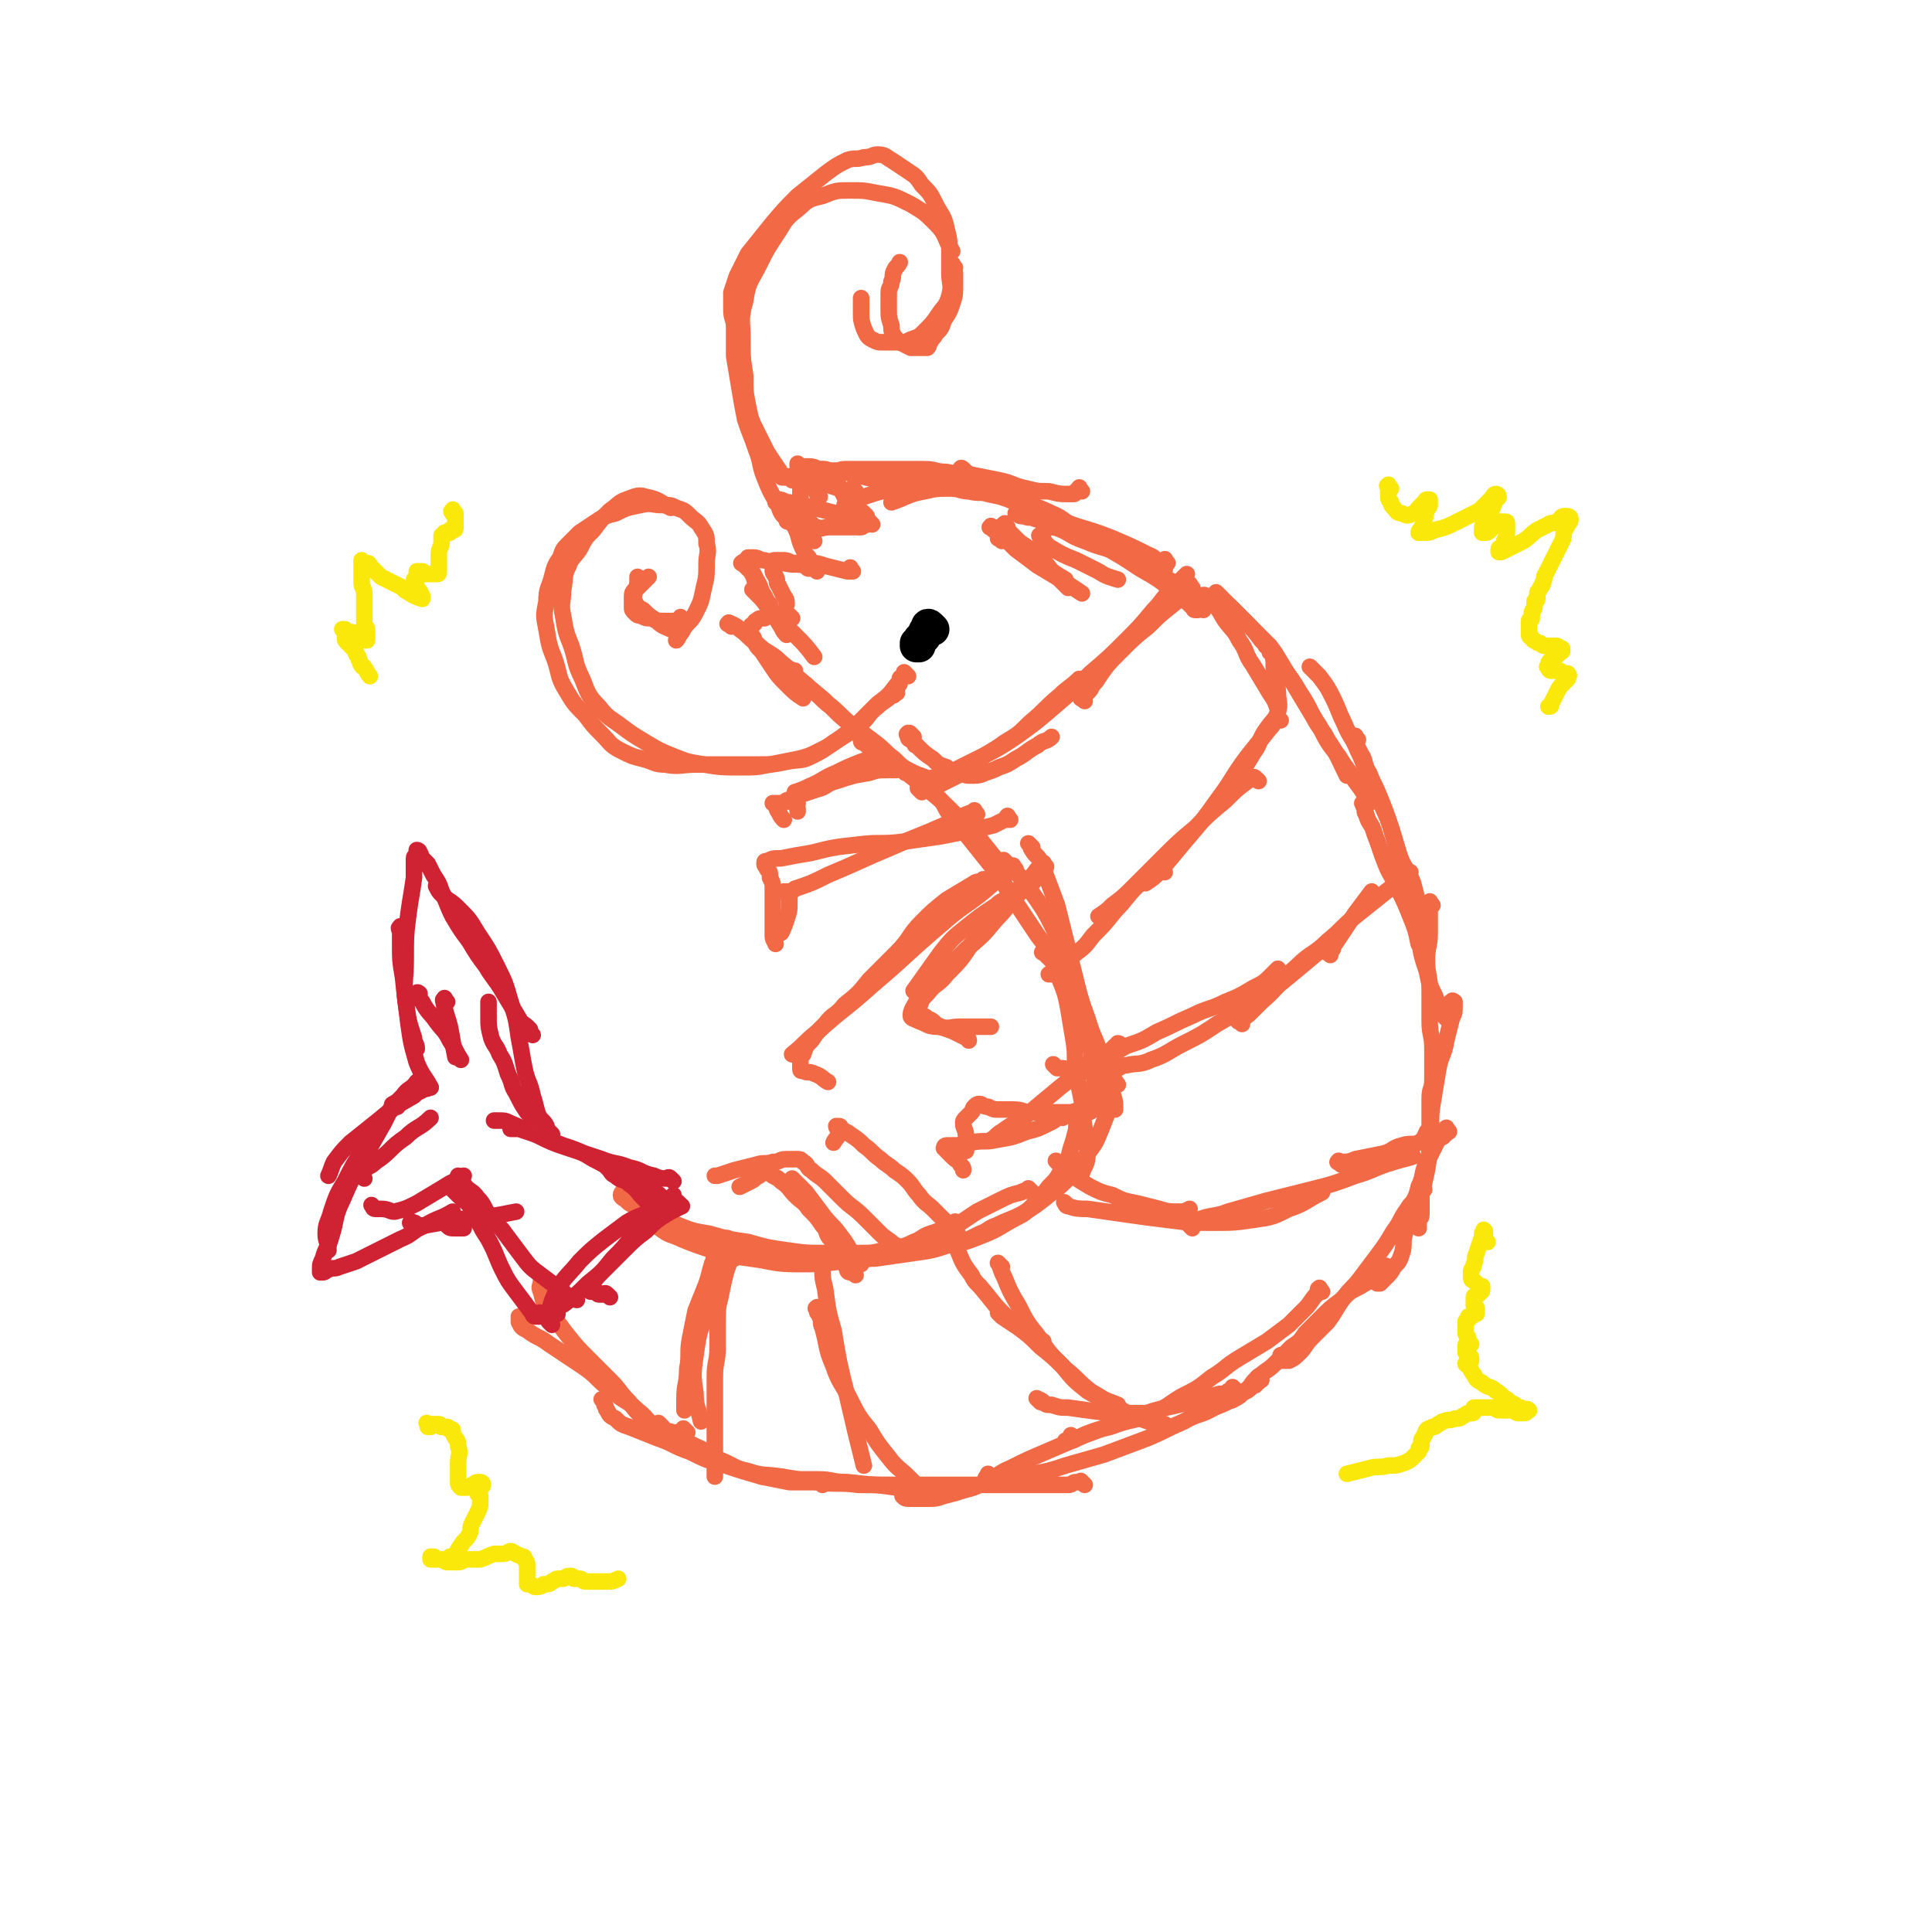 <svg viewBox='0 0 700 700' version='1.1' xmlns='http://www.w3.org/2000/svg' xmlns:xlink='http://www.w3.org/1999/xlink'><g fill='none' stroke='rgb(242,105,70)' stroke-width='6' stroke-linecap='round' stroke-linejoin='round'><path d='M422,205c-1,-1 -2,-2 -1,-1 0,0 0,0 1,1 0,0 0,1 0,1 0,1 0,1 -1,1 0,0 0,0 -1,0 0,0 -1,0 -1,0 -3,-2 -2,-2 -5,-4 -3,-3 -3,-3 -7,-5 -2,-1 -2,-1 -5,-2 '/><path d='M436,221c-1,-1 -1,-2 -1,-1 -1,0 -1,1 -1,1 0,0 -1,0 -1,0 -1,0 0,-1 -1,-1 -3,-3 -3,-3 -6,-5 -6,-5 -6,-5 -13,-9 -6,-4 -6,-4 -13,-8 -4,-2 -4,-2 -9,-4 -2,-1 -3,-1 -5,-2 -1,0 -1,-1 -2,-1 -1,0 -1,0 -3,0 '/><path d='M432,213c-1,-1 -1,-2 -1,-1 -1,0 0,1 0,1 0,0 -1,0 -1,0 -1,0 -1,0 -2,-1 -5,-2 -5,-2 -10,-5 -6,-3 -5,-3 -11,-6 -7,-3 -7,-2 -14,-5 -6,-2 -5,-3 -11,-5 -3,-2 -3,-2 -7,-3 -2,-1 -2,0 -4,-1 -2,0 -1,0 -3,-1 '/><path d='M423,204c-1,-1 -1,-2 -1,-1 -1,0 0,1 0,1 0,0 -1,0 -1,0 -3,-1 -2,-2 -5,-3 -6,-3 -6,-3 -13,-6 -10,-4 -10,-3 -20,-7 -8,-3 -7,-3 -15,-6 -5,-2 -5,-2 -10,-3 -3,-1 -3,0 -7,-1 -3,0 -3,-1 -7,-1 -4,0 -5,0 -9,1 -6,1 -6,2 -12,4 '/><path d='M403,197c-1,-1 -1,-1 -1,-1 -1,-1 -1,0 -1,0 -1,0 -1,-1 -2,-1 -4,-2 -5,-2 -9,-4 -5,-2 -4,-3 -9,-5 -4,-2 -5,-2 -9,-4 -4,-2 -4,-2 -8,-4 -4,-1 -4,-1 -8,-2 -4,-1 -4,-1 -8,-2 -3,0 -3,0 -6,0 -4,0 -4,0 -7,1 -5,1 -5,1 -10,2 -6,1 -6,1 -12,3 -4,1 -3,2 -7,3 '/><path d='M392,178c-1,-1 -1,-2 -1,-1 -1,0 0,1 0,1 0,0 -1,0 -1,0 -1,0 0,1 -1,1 0,0 -1,0 -1,0 -4,0 -4,0 -8,-1 -4,0 -4,0 -8,-1 -5,-1 -5,-2 -10,-3 -5,-1 -5,-1 -10,-2 -4,-1 -5,0 -9,-1 -4,0 -4,-1 -8,-1 -4,0 -4,0 -8,0 -4,0 -4,0 -8,0 -3,0 -3,0 -7,0 -3,0 -3,0 -6,0 -2,0 -2,1 -4,1 -1,0 -1,0 -2,0 -1,0 -2,-1 -2,-1 0,0 1,0 1,0 1,0 0,1 1,1 0,0 1,0 1,0 0,0 0,1 0,1 0,1 0,1 1,2 1,1 1,1 2,2 1,2 1,2 2,4 1,1 1,1 1,2 '/><path d='M350,171c-1,-1 -1,-1 -1,-1 -1,-1 -1,0 -1,0 0,0 0,1 0,1 0,0 -1,0 -1,0 0,0 0,1 0,1 0,0 -1,0 -1,0 -3,0 -3,1 -6,1 -4,1 -4,1 -8,1 -4,0 -5,0 -9,0 -5,0 -5,0 -9,-1 -4,-1 -4,-1 -8,-2 -4,-1 -4,0 -8,-1 -3,0 -2,-1 -5,-1 -1,0 -2,0 -3,0 -1,0 -1,-1 -1,-1 0,0 0,1 0,1 0,0 1,0 1,0 1,0 1,1 1,1 1,1 1,1 2,2 1,2 1,3 2,5 1,2 1,2 2,3 '/><path d='M316,190c-1,-1 -1,-1 -1,-1 -1,-1 0,0 0,0 0,0 0,0 0,0 0,1 0,1 -1,1 0,0 -1,0 -1,0 -1,0 0,1 -1,1 0,0 0,0 -1,0 -2,0 -2,0 -5,0 -3,0 -3,0 -6,0 -2,0 -2,1 -4,0 -2,0 -1,-1 -3,-2 -1,0 -2,0 -3,0 -1,0 -1,-1 -1,-1 0,0 0,1 0,1 0,0 1,0 1,0 1,0 1,1 1,1 1,1 1,0 1,1 1,1 0,2 1,3 1,1 1,1 2,2 '/><path d='M314,187c-1,-1 -1,-1 -1,-1 -1,-1 0,0 0,0 0,1 0,1 -1,1 -2,0 -3,0 -5,0 -4,-1 -4,-1 -8,-2 -4,-1 -4,-1 -8,-2 -2,-1 -3,0 -5,-1 -2,0 -2,-1 -4,-1 0,0 -1,0 -1,0 0,0 0,1 0,1 0,0 1,0 1,0 1,1 1,2 2,3 2,3 2,3 4,6 2,4 1,4 3,8 1,2 1,2 2,3 '/><path d='M310,178c-1,-1 -1,-2 -1,-1 -1,0 0,0 0,1 0,1 0,1 -1,1 -2,0 -2,-1 -4,-2 -3,-1 -3,-1 -7,-2 -2,-1 -2,0 -4,-1 -1,0 -1,-1 -2,-1 -1,0 -1,0 -1,1 0,0 0,1 0,1 0,2 0,2 0,3 0,3 0,3 0,5 0,4 0,4 0,8 '/><path d='M296,207c-1,-1 -1,-1 -1,-1 -1,-1 0,0 0,0 0,0 0,0 0,0 0,0 0,0 -1,0 0,0 -1,0 -1,0 -1,0 0,-1 -1,-1 -4,-1 -4,0 -8,-1 -4,0 -4,0 -7,-1 -2,0 -2,-1 -4,-1 0,0 0,0 -1,0 0,0 -1,0 -1,0 0,0 0,1 0,1 0,1 1,0 1,1 0,1 0,1 0,2 1,2 1,2 2,4 2,3 1,3 3,6 1,2 1,2 2,3 '/><path d='M309,207c-1,-1 -1,-2 -1,-1 -1,0 0,1 0,1 0,0 -1,0 -1,0 -4,-1 -4,-1 -8,-2 -3,-1 -3,-1 -6,-1 -2,0 -3,0 -5,0 -2,0 -2,-1 -4,-1 0,0 0,0 -1,0 -1,0 -1,0 -2,0 -1,0 -1,0 -1,1 0,0 0,1 0,1 0,1 0,1 0,1 0,1 0,1 0,1 0,1 1,1 1,2 1,1 0,2 1,3 1,2 1,2 2,4 1,1 1,2 1,3 '/><path d='M270,205c-1,-1 -2,-1 -1,-1 0,-1 1,0 1,0 0,0 0,1 0,1 1,1 1,1 2,2 2,3 1,4 3,7 2,3 2,3 4,6 2,3 2,4 4,7 1,2 1,2 2,3 '/><path d='M274,215c-1,-1 -2,-2 -1,-1 0,0 1,1 2,2 3,3 2,3 5,6 4,4 4,4 8,8 4,4 4,4 7,8 '/><path d='M287,224c-1,-1 -1,-1 -1,-1 -1,-1 0,0 0,0 0,0 0,0 -1,0 0,0 0,0 -1,0 -1,0 -1,0 -2,0 -3,0 -3,0 -5,1 -2,0 -2,0 -3,1 -1,0 0,1 -1,1 0,1 -1,0 -1,1 0,0 0,1 0,1 0,2 0,2 1,3 1,3 1,3 3,5 2,3 2,3 4,6 2,3 2,3 5,6 3,3 3,3 6,5 '/><path d='M265,227c-1,-1 -2,-1 -1,-1 0,-1 0,0 1,0 2,1 2,1 3,2 3,2 3,3 6,5 4,4 5,3 9,7 5,4 4,4 9,8 4,4 4,3 8,7 5,4 4,4 9,8 2,2 3,2 5,4 '/><path d='M288,244c-1,-1 -1,-1 -1,-1 -1,-1 0,0 0,0 0,0 1,0 1,0 0,1 -1,1 0,2 2,2 3,2 5,4 4,3 4,4 8,7 4,4 4,4 8,7 4,3 4,3 8,6 4,3 3,3 7,6 3,3 3,3 7,5 2,1 3,1 5,2 '/><path d='M313,268c-1,-1 -1,-2 -1,-1 -1,0 0,0 0,1 0,1 0,1 1,1 2,2 2,2 4,3 4,3 5,3 9,6 5,4 5,4 10,8 5,4 5,4 10,9 5,4 5,4 9,9 4,5 4,5 8,10 '/><path d='M338,287c-1,-1 -1,-1 -1,-1 -1,-1 0,0 0,0 1,1 1,1 1,1 1,1 1,1 2,2 3,3 2,4 5,7 4,5 4,5 8,10 4,5 4,5 8,10 4,5 3,6 7,11 4,6 4,6 8,12 4,5 4,6 7,11 '/><path d='M374,307c-1,-1 -1,-1 -1,-1 -1,-1 0,0 0,0 1,1 0,1 1,2 1,2 2,2 3,4 3,8 3,8 6,16 2,8 2,8 4,16 2,8 2,8 4,16 2,7 2,7 3,14 1,5 1,5 2,11 1,4 0,5 1,9 0,3 1,3 1,6 '/><path d='M365,313c-1,-1 -2,-2 -1,-1 0,0 0,0 1,1 1,1 1,1 2,2 2,2 2,2 4,4 5,8 6,8 10,16 4,8 4,8 7,17 3,8 3,9 6,17 2,7 3,7 5,14 2,6 2,6 4,13 1,3 1,3 1,6 '/><path d='M379,346c-1,-1 -2,-1 -1,-1 0,-1 1,0 1,0 0,0 0,1 0,1 1,1 1,1 2,2 2,3 2,3 3,7 2,5 2,5 3,10 1,6 1,6 2,12 1,6 0,6 1,12 1,5 1,5 2,10 1,5 0,5 1,10 0,5 1,5 1,9 0,4 -1,4 -2,7 '/><path d='M405,393c-1,-1 -1,-2 -1,-1 -1,0 0,0 0,1 0,1 -1,1 -1,2 0,1 0,2 0,3 -2,6 -2,6 -4,11 -2,5 -2,5 -5,9 -3,4 -3,4 -6,8 -4,4 -4,4 -8,7 -5,4 -5,4 -10,7 -4,2 -5,2 -9,4 -3,1 -3,2 -6,3 -2,1 -2,1 -4,2 '/><path d='M391,404c-1,-1 -1,-1 -1,-1 -1,-1 0,0 0,0 0,0 0,0 0,0 0,1 0,1 0,1 0,3 0,3 0,5 -1,4 -1,4 -2,7 -1,4 -1,4 -3,7 -2,4 -2,4 -5,7 -3,4 -3,4 -6,7 -4,4 -4,3 -9,6 -5,3 -5,3 -10,5 -5,2 -5,2 -11,3 -6,2 -6,2 -13,3 -7,1 -7,1 -14,2 -7,0 -7,0 -14,0 -6,0 -6,0 -12,-1 -5,-1 -5,-1 -10,-2 '/><path d='M374,432c-1,-1 -1,-1 -1,-1 -1,-1 0,0 0,0 -1,1 -2,0 -3,1 -4,1 -4,1 -8,3 -4,2 -4,2 -8,4 -3,2 -3,2 -6,4 -3,2 -3,2 -7,4 -4,2 -4,2 -9,4 -6,2 -6,3 -13,4 -7,2 -7,1 -14,2 -8,1 -8,1 -16,1 -9,0 -9,-1 -17,-2 -7,-1 -7,-1 -14,-3 -6,-2 -6,-2 -11,-4 -4,-2 -4,-1 -8,-4 -3,-2 -3,-2 -5,-5 -2,-2 -2,-2 -3,-4 -1,-1 -1,-1 -1,-2 0,-1 1,0 2,-1 '/><path d='M347,444c-1,-1 -1,-2 -1,-1 -1,0 0,0 -1,1 -1,1 -1,1 -2,1 -3,1 -3,1 -6,2 -3,1 -3,2 -6,3 -2,1 -2,1 -5,2 -3,1 -3,1 -6,1 -4,1 -4,1 -8,1 -6,0 -7,0 -13,0 -7,0 -7,0 -14,-1 -7,-1 -7,-1 -14,-3 -7,-1 -7,-1 -14,-3 -6,-1 -6,-1 -11,-3 -5,-2 -4,-2 -9,-4 -3,-2 -4,-1 -7,-3 -2,-1 -2,-1 -3,-2 -1,-1 -2,-1 -2,-2 0,-1 1,-1 1,-2 '/><path d='M437,217c-1,-1 -2,-1 -1,-1 0,-1 1,0 1,0 0,0 0,1 0,1 0,0 1,0 1,0 1,0 1,0 1,1 3,3 3,4 5,7 3,4 3,3 5,7 3,4 2,5 5,9 3,5 3,5 6,10 2,3 2,3 3,6 '/><path d='M442,216c-1,-1 -2,-2 -1,-1 0,0 0,0 1,1 1,1 1,1 1,1 1,1 1,1 1,1 3,3 3,3 5,5 4,4 4,4 8,8 4,4 4,4 7,9 3,5 3,5 6,10 3,5 3,5 6,10 2,4 3,4 5,8 4,6 4,7 7,13 '/><path d='M447,221c-1,-1 -2,-2 -1,-1 0,0 0,0 1,1 1,1 1,1 1,1 1,1 1,1 2,2 4,4 4,4 7,8 4,4 4,4 7,9 4,5 4,5 7,10 4,6 3,6 7,12 3,6 3,6 7,11 3,5 3,4 6,9 3,4 3,4 5,8 '/><path d='M476,243c-1,-1 -1,-1 -1,-1 -1,-1 0,0 0,0 1,1 1,1 1,1 1,1 1,1 2,2 3,4 3,4 5,8 2,4 2,5 4,9 2,5 3,5 5,10 3,6 2,6 5,12 3,7 3,6 6,13 2,6 2,7 4,13 2,5 3,5 5,10 1,4 1,4 2,8 '/><path d='M495,292c-1,-1 -1,-2 -1,-1 -1,0 0,0 0,1 1,2 0,2 1,3 1,4 2,3 3,7 2,5 2,6 4,11 2,5 3,5 5,10 2,4 2,4 4,9 2,5 2,5 3,10 '/><path d='M492,268c-1,-1 -1,-2 -1,-1 -1,0 0,1 0,2 1,2 1,2 2,4 2,3 1,4 3,7 2,5 2,4 4,9 2,5 2,5 4,11 2,6 2,7 4,13 2,7 2,6 4,13 1,6 1,7 2,13 1,7 1,7 3,13 1,5 1,5 3,9 1,3 1,3 2,5 1,2 1,2 2,3 '/><path d='M519,328c-1,-1 -1,-2 -1,-1 -1,0 0,0 0,1 0,1 0,1 0,2 0,4 0,4 0,8 0,5 -1,5 -1,10 0,5 1,5 1,11 0,5 0,6 0,11 0,5 1,5 1,10 0,5 0,6 0,11 0,4 -1,3 -1,7 0,3 0,3 0,6 0,3 0,3 0,5 0,1 1,1 1,2 '/><path d='M527,364c-1,-1 -2,-1 -1,-1 0,-1 1,0 1,0 0,0 0,1 0,1 0,3 0,3 -1,5 -1,4 -1,4 -2,8 -1,6 -2,5 -3,11 -1,6 -1,6 -2,12 -1,6 0,6 -1,12 0,6 0,6 -1,12 -1,5 -1,4 -2,9 0,3 0,4 0,7 0,2 -1,1 -1,3 0,0 0,1 0,1 0,1 0,1 0,1 '/><path d='M525,410c-1,-1 -1,-2 -1,-1 -1,0 0,0 0,1 0,1 0,1 -1,1 0,1 0,1 -1,1 0,1 -1,0 -1,1 -2,4 -2,4 -4,8 -2,4 -1,5 -3,9 -1,5 -2,4 -3,9 -1,4 -1,4 -2,8 -1,3 0,4 -1,7 -1,3 -1,3 -3,5 -1,2 -1,2 -3,4 -1,1 -1,1 -2,2 0,0 -1,0 -1,0 0,0 0,0 0,-1 0,0 0,0 0,-1 '/><path d='M516,431c-1,-1 -1,-2 -1,-1 -1,0 -1,0 -1,1 0,0 0,1 0,1 0,1 0,1 -1,2 -1,2 -2,2 -3,4 -3,4 -2,4 -5,8 -3,5 -3,5 -6,9 -3,4 -3,4 -6,8 -3,4 -3,3 -6,7 -3,4 -3,5 -6,9 -3,3 -3,3 -6,6 -2,2 -2,3 -4,5 -2,2 -2,2 -4,3 -1,0 -1,0 -2,0 0,0 -1,0 -1,0 0,-1 0,-1 0,-2 '/><path d='M503,460c-1,-1 -1,-2 -1,-1 -1,0 0,0 0,1 0,1 0,1 -1,1 0,1 0,1 -1,1 -3,2 -4,2 -7,4 -4,2 -4,2 -7,5 -4,3 -4,3 -7,6 -3,3 -3,3 -6,6 -2,3 -2,3 -5,5 -3,3 -3,3 -6,6 -3,3 -3,2 -6,5 -3,2 -2,3 -5,5 -2,2 -2,2 -4,3 -1,1 -2,0 -3,1 -1,0 -1,1 -2,1 0,0 0,0 0,0 0,0 0,0 -1,0 '/><path d='M479,468c-1,-1 -1,-2 -1,-1 -1,0 0,0 0,1 0,1 -1,0 -1,1 -2,2 -2,3 -4,5 -3,3 -3,3 -6,6 -4,3 -4,3 -8,6 -5,3 -5,3 -10,6 -5,3 -5,4 -10,7 -5,4 -5,4 -11,7 -5,3 -5,4 -11,6 -6,3 -6,2 -12,4 -5,2 -5,1 -10,3 -3,1 -2,1 -5,2 -1,1 -1,1 -3,1 0,0 -1,0 -1,0 0,0 1,0 1,0 1,-1 1,-1 1,-2 '/><path d='M457,500c-1,-1 -1,-2 -1,-1 -1,0 0,0 0,1 0,1 0,1 -1,1 0,1 0,1 -1,1 -2,2 -2,2 -5,3 -4,3 -4,3 -9,5 -5,3 -6,2 -11,5 -7,3 -6,3 -13,6 -8,3 -8,3 -16,6 -7,2 -7,2 -14,4 -6,2 -6,2 -12,3 -4,1 -4,1 -9,2 -2,1 -2,1 -5,1 -1,0 -2,0 -3,0 0,0 0,-1 0,-1 0,-1 1,-1 1,-2 '/><path d='M448,504c-1,-1 -1,-1 -1,-1 -1,-1 0,0 0,0 -1,1 -1,1 -2,1 -1,1 -1,1 -3,1 -7,2 -8,2 -15,4 -9,2 -9,2 -17,5 -9,3 -9,3 -17,6 -7,3 -7,3 -14,6 -7,3 -7,3 -13,6 -5,2 -4,3 -9,5 -4,2 -4,2 -8,3 -3,1 -3,1 -7,2 -3,1 -3,1 -6,1 -3,0 -3,0 -6,0 -2,0 -2,0 -3,-1 0,0 0,0 0,-1 '/><path d='M393,538c-1,-1 -1,-1 -1,-1 -1,-1 0,0 0,0 -1,0 -1,0 -2,0 -2,0 -1,1 -3,1 -8,0 -8,0 -17,0 -11,0 -11,0 -22,0 -11,0 -12,0 -23,0 -9,0 -9,0 -18,-1 -6,0 -5,-1 -11,-1 -4,0 -4,0 -8,0 -3,0 -3,-1 -6,-1 -2,0 -2,0 -4,0 0,0 0,0 -1,0 0,0 0,0 -1,0 '/><path d='M342,540c-1,-1 -1,-1 -1,-1 -1,-1 -1,0 -1,0 -1,1 -1,1 -3,1 -6,0 -6,-1 -12,-1 -7,-1 -7,-1 -14,-1 -7,-1 -8,0 -15,-1 -7,-1 -7,-1 -13,-2 -6,-1 -6,0 -12,-2 -5,-1 -5,-2 -10,-4 -5,-2 -4,-3 -9,-5 -4,-2 -4,-2 -8,-3 -3,-1 -4,-1 -7,-2 -2,-1 -1,-1 -3,-2 '/><path d='M298,538c-1,-1 -1,-1 -1,-1 -1,-1 0,0 0,0 0,0 0,0 -1,0 -1,0 -1,0 -2,0 -4,0 -4,0 -8,0 -5,-1 -5,-1 -10,-2 -7,-2 -7,-2 -13,-4 -7,-2 -7,-2 -13,-5 -6,-2 -6,-3 -12,-5 -5,-2 -5,-2 -10,-4 -3,-1 -3,-1 -5,-3 -2,-1 -2,-1 -3,-3 -1,-1 0,-1 -1,-2 0,-1 0,-1 -1,-2 '/><path d='M249,519c-1,-1 -1,-1 -1,-1 -1,-1 0,0 0,0 0,1 0,1 -1,1 0,0 0,0 -1,0 -1,0 -1,0 -2,0 -3,-1 -3,0 -6,-2 -4,-2 -3,-3 -7,-6 -4,-4 -5,-3 -9,-7 -6,-4 -5,-5 -11,-9 -6,-4 -6,-4 -12,-8 -4,-3 -4,-2 -8,-5 -2,-1 -2,-1 -3,-3 0,-1 0,-1 0,-2 '/><path d='M240,517c-1,-1 -1,-1 -1,-1 -1,-1 0,0 0,0 0,0 0,0 -1,0 0,0 -1,0 -1,0 -1,0 -1,0 -2,-1 -4,-3 -4,-3 -7,-7 -4,-4 -3,-4 -7,-8 -4,-4 -4,-4 -8,-8 -4,-4 -4,-4 -8,-9 -3,-4 -3,-4 -6,-8 -2,-3 -2,-3 -3,-7 -1,-2 0,-2 0,-4 '/></g>
<g fill='none' stroke='rgb(207,34,51)' stroke-width='6' stroke-linecap='round' stroke-linejoin='round'><path d='M221,470c-1,-1 -1,-1 -1,-1 -1,-1 -1,0 -1,0 0,0 0,0 0,0 0,0 0,0 -1,0 0,0 -1,0 -1,0 -1,0 0,-1 -1,-1 0,0 0,0 -1,0 0,0 -1,0 -1,0 0,0 0,0 0,-1 0,0 0,-1 0,-1 2,-3 2,-3 4,-5 4,-4 4,-4 8,-8 4,-4 4,-4 8,-7 4,-4 4,-4 9,-7 2,-1 2,-1 4,-2 '/><path d='M200,480c-1,-1 -1,-1 -1,-1 -1,-1 0,-1 0,-1 0,-1 0,-2 0,-3 1,-4 1,-4 3,-8 3,-5 4,-5 8,-10 4,-4 4,-4 9,-8 4,-3 4,-3 8,-6 5,-3 5,-2 10,-5 4,-2 4,-2 7,-5 '/><path d='M202,476c-1,-1 -1,-1 -1,-1 -1,-1 0,0 0,0 1,0 0,-1 1,-1 1,-1 2,-1 3,-2 4,-3 4,-3 8,-7 5,-4 5,-4 9,-9 4,-4 4,-4 7,-8 4,-5 4,-5 8,-10 '/><path d='M238,438c-1,-1 -1,-2 -1,-1 -1,0 0,1 0,1 0,0 0,0 -1,-1 -1,-1 -1,-1 -3,-3 -2,-2 -2,-3 -5,-5 -2,-2 -3,-1 -5,-3 -2,-1 -1,-1 -3,-3 '/><path d='M247,437c-1,-1 -1,-1 -1,-1 -1,-1 0,0 0,0 0,0 0,0 -1,0 -1,0 -1,0 -2,0 -4,-2 -3,-3 -7,-5 -5,-3 -5,-2 -10,-5 -6,-3 -5,-3 -11,-6 -5,-3 -5,-3 -11,-5 -5,-2 -5,-2 -10,-4 -3,-1 -3,-1 -6,-2 -1,0 -1,0 -3,0 '/><path d='M244,428c-1,-1 -1,-1 -1,-1 -1,-1 -1,0 -1,0 -2,0 -3,0 -5,-1 -5,-1 -4,-2 -9,-3 -5,-2 -5,-1 -10,-3 -6,-2 -6,-2 -12,-4 -6,-2 -6,-2 -12,-5 -5,-2 -4,-2 -9,-4 -2,-1 -2,-1 -5,-1 0,0 0,0 -1,0 '/><path d='M197,477c-1,-1 -1,-1 -1,-1 -1,-1 0,0 0,0 0,1 0,1 -1,1 0,0 0,0 0,0 0,0 0,0 0,0 -1,-1 -1,0 -1,0 0,0 -1,0 -1,-1 -3,-4 -3,-4 -6,-8 -3,-4 -3,-4 -5,-8 -2,-4 -2,-5 -4,-9 -2,-4 -2,-3 -4,-7 -2,-3 -1,-3 -3,-6 -2,-3 -2,-2 -5,-5 -1,-1 -1,-1 -2,-2 '/><path d='M209,471c-1,-1 -1,-1 -1,-1 -1,-1 0,0 0,0 -1,0 -1,0 -2,0 -1,-1 -1,-1 -2,-2 -4,-3 -4,-3 -8,-6 -4,-3 -4,-3 -7,-7 -3,-4 -3,-4 -6,-8 -2,-3 -3,-3 -5,-6 -3,-3 -2,-4 -5,-7 -2,-3 -3,-2 -5,-5 -1,-1 -1,-1 -2,-3 '/><path d='M193,405c-1,-1 -1,-1 -1,-1 -1,-1 -1,-1 -1,-1 -2,-3 -2,-3 -4,-7 -2,-3 -1,-3 -3,-7 -1,-3 -1,-4 -3,-7 -1,-3 -2,-3 -3,-6 -1,-4 -1,-4 -1,-8 0,-2 0,-2 0,-5 '/><path d='M200,411c-1,-1 -1,-1 -1,-1 -1,-1 -1,-1 -1,-1 0,0 0,-1 0,-1 -1,-2 -2,-2 -3,-4 -1,-3 -1,-4 -2,-7 -1,-5 -2,-5 -3,-10 -1,-5 -1,-6 -2,-11 -1,-7 -1,-7 -3,-13 -2,-7 -2,-7 -5,-13 -3,-6 -3,-6 -7,-12 -3,-5 -3,-5 -7,-9 -3,-3 -3,-2 -6,-5 -1,-1 -1,-1 -2,-3 '/><path d='M193,375c-1,-1 -1,-1 -1,-1 -1,-1 0,-1 0,-1 0,0 0,0 -1,-1 -1,-1 -2,-1 -3,-3 -3,-5 -3,-5 -6,-10 -3,-5 -3,-4 -6,-9 -3,-4 -3,-4 -6,-9 -3,-4 -3,-4 -6,-9 -2,-4 -2,-5 -4,-9 -1,-3 -1,-3 -3,-6 -1,-2 -1,-2 -2,-4 -1,-1 -1,-1 -2,-2 -1,-1 0,-1 -1,-2 0,-1 -1,-1 -1,-1 0,0 0,1 0,1 0,1 -1,1 -1,2 0,3 0,4 0,7 -1,7 -1,6 -2,13 -1,8 -1,8 -1,17 0,7 -1,8 0,15 1,7 1,7 3,13 0,2 1,2 1,4 '/><path d='M146,337c-1,-1 -1,-2 -1,-1 -1,0 0,1 0,2 0,2 0,2 0,4 0,6 0,6 1,12 1,9 1,9 2,17 1,7 1,7 3,14 2,5 3,5 5,9 '/><path d='M156,394c-1,-1 -1,-2 -1,-1 -1,0 0,0 0,1 0,1 -1,0 -2,1 -2,1 -2,1 -3,2 -7,4 -7,4 -13,9 -5,4 -5,4 -10,8 -3,3 -3,3 -6,7 -1,2 -1,3 -2,5 '/><path d='M154,391c-1,-1 -1,-1 -1,-1 -1,-1 0,0 0,0 0,1 0,1 -1,1 0,1 0,1 -1,1 -2,3 -3,2 -5,5 -4,4 -4,4 -7,9 -4,5 -4,5 -7,10 -4,6 -4,6 -7,12 -3,5 -3,5 -5,11 -1,4 -2,4 -2,8 0,3 1,3 1,6 '/><path d='M144,401c-1,-1 -1,-2 -1,-1 -1,0 -1,0 -1,1 0,1 0,1 -1,2 -1,2 -1,2 -2,4 -4,7 -4,7 -8,14 -4,7 -4,7 -7,14 -3,6 -2,7 -4,13 -1,4 -2,4 -3,8 -1,2 -1,2 -1,4 0,0 0,1 0,1 0,0 1,0 1,0 1,0 1,-1 2,-1 2,-1 2,0 4,-1 3,-1 3,-1 6,-2 4,-2 4,-2 8,-4 4,-2 4,-2 8,-4 5,-2 4,-3 9,-5 5,-3 5,-2 10,-5 '/><path d='M150,444c-1,-1 -2,-1 -1,-1 0,-1 0,0 1,0 1,0 0,1 1,1 1,0 2,0 3,0 6,-1 5,-1 11,-2 5,-1 6,0 11,-1 6,-1 6,-1 11,-2 '/><path d='M162,444c-1,-1 -2,-2 -1,-1 0,0 0,0 1,1 1,1 1,1 3,1 1,0 2,0 3,0 '/></g>
<g fill='none' stroke='rgb(242,105,70)' stroke-width='6' stroke-linecap='round' stroke-linejoin='round'><path d='M331,267c-1,-1 -1,-1 -1,-1 -1,-1 0,0 0,0 0,0 0,0 0,0 0,0 0,0 -1,0 0,0 0,0 0,0 0,0 0,-1 0,0 -1,0 0,0 0,1 0,1 1,1 1,1 1,1 1,1 1,1 1,1 0,1 1,1 3,3 3,3 6,5 2,2 2,2 5,3 1,1 1,1 2,1 1,1 1,1 3,1 2,1 2,1 4,1 2,0 3,0 5,-1 3,-1 3,-1 5,-2 3,-1 3,-1 6,-3 4,-2 4,-3 8,-5 2,-2 3,-1 5,-3 '/><path d='M334,287c-1,-1 -1,-1 -1,-1 -1,-1 0,0 0,0 1,0 1,0 2,0 2,0 2,0 4,-1 4,-2 4,-2 8,-4 4,-3 4,-3 8,-6 4,-3 5,-3 9,-6 5,-3 5,-3 9,-7 6,-5 5,-5 11,-10 3,-3 4,-3 7,-6 '/><path d='M336,284c-1,-1 -2,-1 -1,-1 0,-1 1,-1 2,-1 4,-1 4,-1 7,-2 6,-3 6,-3 12,-6 6,-3 6,-3 12,-7 7,-5 7,-5 14,-11 7,-6 7,-6 13,-12 7,-6 7,-6 13,-12 5,-5 5,-5 10,-11 3,-3 3,-4 6,-7 2,-2 2,-2 4,-4 1,-1 1,-1 2,-2 '/><path d='M393,254c-1,-1 -2,-1 -1,-1 0,-1 1,-1 2,-2 2,-2 1,-2 3,-4 4,-6 4,-6 9,-11 5,-5 5,-5 10,-9 4,-4 4,-4 9,-8 2,-2 3,-1 5,-3 '/><path d='M460,235c-1,-1 -2,-1 -1,-1 0,-1 1,0 1,0 0,0 0,1 0,1 0,1 0,1 0,1 0,1 1,0 1,1 1,4 0,4 1,8 0,3 1,3 1,6 0,3 1,4 0,7 -1,3 -2,3 -4,6 -3,4 -2,5 -5,9 -3,5 -3,5 -6,10 -2,3 -2,3 -4,6 '/><path d='M464,261c-1,-1 -1,-2 -1,-1 -1,0 -1,0 -1,1 -1,2 -1,2 -2,3 -4,5 -4,5 -8,10 -6,8 -5,8 -11,16 -5,7 -5,7 -11,14 -5,6 -5,6 -10,12 -2,2 -2,2 -5,4 '/><path d='M456,283c-1,-1 -1,-1 -1,-1 -1,-1 -1,0 -1,0 -1,1 -1,0 -2,1 -4,3 -4,3 -8,7 -6,5 -6,5 -11,10 -6,5 -6,5 -12,11 -5,5 -5,5 -10,10 -4,4 -4,4 -8,7 -2,2 -2,2 -5,4 '/><path d='M422,316c-1,-1 -1,-2 -1,-1 -1,0 0,0 -1,1 -1,1 -1,0 -2,1 -3,2 -3,2 -6,4 -4,4 -4,5 -8,9 -4,5 -4,5 -8,9 -3,4 -3,4 -7,7 -2,3 -2,3 -5,5 -1,1 -1,1 -2,2 -1,0 -1,0 -2,0 '/><path d='M383,387c-1,-1 -2,-2 -1,-1 0,0 0,0 1,1 0,0 1,0 1,0 3,0 3,1 5,0 4,-1 4,-1 8,-3 6,-2 6,-2 11,-5 6,-2 6,-2 11,-5 7,-3 6,-3 13,-6 6,-3 6,-2 12,-5 5,-2 5,-2 10,-5 4,-2 4,-2 7,-5 1,-1 1,-1 2,-2 '/><path d='M405,387c-1,-1 -2,-2 -1,-1 0,0 0,1 1,1 1,0 1,-1 3,-1 4,-1 5,0 9,-2 6,-2 6,-3 12,-6 6,-3 6,-3 12,-7 7,-4 7,-4 14,-9 7,-4 7,-4 13,-9 6,-5 6,-5 12,-10 2,-2 2,-1 4,-3 '/><path d='M450,371c-1,-1 -2,-1 -1,-1 0,-1 0,-1 1,-1 2,-1 2,-1 3,-2 2,-2 2,-2 4,-4 7,-6 6,-7 13,-13 5,-5 6,-4 11,-9 5,-4 5,-5 10,-9 5,-4 5,-4 10,-8 5,-4 5,-4 10,-8 '/><path d='M482,346c-1,-1 -2,-1 -1,-1 0,-1 0,-1 1,-1 1,0 1,0 1,-1 2,-3 2,-3 4,-6 2,-3 2,-3 4,-6 3,-4 3,-4 6,-8 '/><path d='M384,422c-1,-1 -1,-1 -1,-1 -1,-1 0,0 0,0 1,1 1,1 1,1 1,1 1,1 2,2 4,3 4,3 9,6 4,2 4,2 8,3 4,2 4,2 9,3 4,1 4,1 8,2 3,1 4,1 7,1 2,0 2,0 4,-1 '/><path d='M387,437c-1,-1 -2,-2 -1,-1 0,0 0,1 1,1 3,1 4,1 7,1 7,1 7,1 14,2 7,1 7,1 15,2 8,1 8,1 16,1 8,0 8,0 15,-1 7,-1 7,-1 13,-4 6,-2 6,-3 12,-6 '/><path d='M432,445c-1,-1 -1,-1 -1,-1 -1,-1 0,-1 0,-1 0,0 1,0 1,0 1,0 1,-1 2,-1 5,-2 6,-1 11,-3 7,-2 7,-2 14,-4 8,-2 8,-2 16,-4 8,-2 8,-2 16,-5 7,-2 7,-3 14,-5 3,-1 4,-1 7,-2 '/><path d='M486,422c-1,-1 -2,-1 -1,-1 0,-1 0,0 1,0 2,0 3,0 5,-1 5,-1 5,-1 10,-2 4,-1 3,-2 7,-3 3,-1 4,0 6,-1 2,-1 2,-2 3,-4 '/><path d='M493,424c-1,-1 -1,-1 -1,-1 -1,-1 0,0 0,0 0,0 1,0 1,0 1,0 1,0 1,0 1,0 1,-1 2,-1 3,-2 3,-2 7,-3 1,-1 2,0 3,-1 '/><path d='M345,447c-1,-1 -1,-2 -1,-1 -1,0 0,0 0,1 1,3 1,3 3,6 2,5 2,5 5,9 1,2 1,2 3,4 6,7 5,7 12,13 5,4 6,4 11,7 '/><path d='M363,459c-1,-1 -1,-1 -1,-1 -1,-1 0,0 0,0 0,0 0,0 0,0 1,3 1,3 2,5 2,5 2,5 5,10 3,6 3,6 7,11 4,6 4,6 9,11 4,5 4,5 9,9 5,3 6,3 11,5 '/><path d='M363,477c-1,-1 -2,-2 -1,-1 0,0 0,0 1,1 3,2 3,2 6,4 4,3 4,3 8,7 5,4 5,4 9,8 5,4 4,4 9,8 5,3 5,3 10,6 5,3 5,3 11,5 3,1 3,1 6,1 '/><path d='M377,508c-1,-1 -2,-2 -1,-1 0,0 1,0 2,1 1,1 1,1 3,1 3,1 3,1 6,1 7,1 7,1 15,2 6,0 6,0 12,0 '/><path d='M299,458c-1,-1 -1,-1 -1,-1 -1,-1 0,0 0,0 0,1 0,1 0,2 0,4 0,4 1,8 1,8 1,8 3,15 2,12 2,12 5,24 3,13 3,13 6,25 '/><path d='M297,475c-1,-1 -1,-2 -1,-1 -1,0 0,0 0,1 0,1 1,1 1,2 1,2 0,2 1,4 2,7 1,7 4,14 2,6 3,6 6,12 3,6 3,6 7,11 3,5 3,5 7,10 3,4 4,4 7,7 3,3 3,3 5,5 '/><path d='M260,457c-1,-1 -1,-2 -1,-1 -1,0 0,0 0,1 0,1 -1,0 -1,1 -1,3 -1,4 -2,7 -2,5 -2,5 -4,10 -1,5 -1,5 -2,10 -1,5 0,6 -1,11 0,6 -1,5 -1,11 0,2 0,2 0,4 '/><path d='M266,456c-1,-1 -2,-1 -1,-1 0,-1 0,0 1,0 0,0 0,0 0,0 0,1 -1,0 -1,1 -1,2 -1,2 -2,5 -1,4 -1,4 -2,9 -1,4 -1,4 -1,9 0,4 0,5 0,9 0,6 -1,5 -1,11 0,6 0,6 0,12 0,7 0,7 0,13 0,6 0,6 0,11 '/><path d='M265,450c-1,-1 -1,-1 -1,-1 -1,-1 0,0 0,0 0,1 -1,0 -1,1 -1,1 -1,1 -1,3 -2,5 -1,6 -3,11 -2,7 -2,7 -4,14 -2,6 -2,6 -3,13 -1,7 -1,7 0,14 0,5 1,5 2,10 '/><path d='M329,245c-1,-1 -1,-1 -1,-1 -1,-1 0,0 0,0 0,0 0,0 0,0 0,1 0,1 -1,1 0,1 -1,0 -1,1 0,0 0,1 0,1 0,1 0,1 -1,1 -3,4 -3,4 -7,7 -3,3 -3,3 -6,6 -3,3 -3,3 -7,6 -4,3 -4,3 -8,5 -4,2 -4,2 -8,3 -5,1 -5,1 -10,2 -5,1 -5,1 -11,1 -6,0 -7,0 -13,-1 -6,-1 -6,-1 -11,-3 -5,-2 -5,-2 -10,-5 -5,-3 -5,-3 -9,-6 -4,-3 -5,-3 -8,-7 -4,-4 -4,-5 -6,-10 -3,-6 -2,-6 -4,-12 -2,-5 -2,-5 -3,-11 -1,-4 0,-5 0,-9 1,-5 0,-5 2,-9 1,-3 2,-3 4,-6 2,-4 2,-4 5,-7 3,-4 3,-4 6,-7 3,-2 3,-3 6,-4 3,-1 4,-2 7,-1 5,1 5,2 9,4 '/><path d='M325,251c-1,-1 -1,-2 -1,-1 -1,0 0,0 0,1 0,0 0,0 0,0 0,1 0,1 -1,1 -2,2 -3,2 -5,4 -4,3 -3,4 -7,7 -4,3 -4,3 -9,6 -4,3 -4,3 -8,5 -4,2 -4,1 -9,2 -5,1 -5,1 -10,1 -5,0 -5,0 -11,0 -6,0 -6,0 -12,0 -5,0 -6,1 -11,0 -4,0 -4,-1 -8,-2 -4,-1 -4,-1 -8,-3 -4,-2 -4,-3 -7,-6 -3,-3 -3,-3 -6,-7 -4,-4 -4,-4 -7,-9 -3,-5 -2,-5 -4,-11 -2,-5 -2,-5 -3,-11 -1,-5 -1,-5 0,-10 0,-5 1,-5 2,-9 1,-4 1,-4 3,-7 1,-3 1,-3 3,-5 2,-2 2,-2 4,-4 3,-2 3,-2 6,-4 3,-2 3,-2 7,-3 4,-2 4,-2 9,-3 4,-1 4,0 8,0 3,0 3,0 5,1 3,1 3,1 5,3 2,2 3,2 4,4 2,3 2,3 2,6 1,3 0,4 0,7 0,5 0,5 -1,9 -1,5 -1,5 -3,9 -2,4 -3,3 -5,7 -1,1 -1,2 -2,3 '/><path d='M248,225c-1,-1 -1,-1 -1,-1 -1,-1 0,0 0,0 0,0 0,0 0,0 0,1 0,1 0,1 0,0 0,0 0,0 0,0 0,0 -1,0 0,0 0,0 -1,0 -2,0 -2,0 -4,0 -3,0 -3,0 -5,-1 -2,0 -2,0 -4,-1 -1,0 -1,0 -2,-1 -1,-1 -1,-1 -1,-2 0,-1 0,-1 0,-2 0,-2 1,-2 1,-4 1,-2 1,-2 1,-5 '/><path d='M245,229c-1,-1 -1,-1 -1,-1 -1,-1 0,0 0,0 0,0 0,0 0,0 0,0 0,0 0,0 -1,-1 -1,0 -1,0 -2,-1 -3,-1 -5,-3 -3,-2 -3,-2 -5,-4 -2,-1 -2,-1 -3,-3 -1,-1 -1,-1 -1,-2 0,-2 1,-2 2,-3 2,-2 2,-2 4,-4 '/><path d='M287,174c-1,-1 -1,-1 -1,-1 -1,-1 0,0 0,0 0,0 0,0 0,0 0,0 0,0 -1,0 0,0 -1,0 -1,0 -1,0 -1,0 -1,-1 -1,-1 0,-1 -1,-2 -2,-3 -2,-3 -4,-6 -2,-4 -2,-4 -4,-8 -2,-4 -2,-4 -3,-9 -1,-5 -1,-5 -1,-11 -1,-6 -1,-6 -1,-13 0,-7 -1,-7 1,-14 1,-7 2,-7 5,-13 3,-6 3,-6 7,-12 3,-5 3,-5 8,-9 3,-3 4,-3 8,-4 5,-2 5,-2 10,-2 5,0 5,0 10,1 6,1 6,1 12,4 5,3 5,3 9,7 4,4 3,5 6,10 '/><path d='M288,190c-1,-1 -1,-1 -1,-1 -1,-1 0,0 0,0 0,0 0,0 0,0 0,0 0,0 0,0 -1,-1 0,0 0,0 0,0 -1,0 -1,0 -1,0 -1,0 -1,-1 -2,-2 -2,-2 -3,-5 -3,-5 -3,-5 -5,-10 -2,-5 -1,-5 -3,-10 -2,-6 -2,-5 -4,-11 -1,-5 -1,-5 -2,-11 -1,-6 -1,-6 -2,-12 0,-5 0,-5 0,-10 0,-4 -1,-3 -1,-7 0,-3 0,-3 0,-6 1,-3 1,-3 2,-6 2,-4 2,-4 4,-8 4,-5 4,-5 8,-10 5,-6 5,-6 10,-11 5,-4 5,-4 10,-8 4,-3 4,-3 8,-5 3,-1 3,0 6,-1 3,0 3,-1 5,-1 3,0 3,1 5,2 3,2 3,2 6,4 3,2 3,2 5,5 3,3 3,3 5,7 2,4 3,4 4,9 1,4 1,4 1,9 0,3 0,4 0,7 0,4 1,4 0,8 -1,4 -2,4 -4,7 -2,3 -2,3 -5,6 -2,2 -2,2 -5,3 -2,1 -2,1 -5,1 -2,0 -3,0 -5,0 -2,0 -2,0 -4,-1 -2,-1 -2,-2 -3,-4 -1,-3 -1,-3 -1,-6 0,-2 0,-2 0,-5 '/><path d='M346,97c-1,-1 -1,-2 -1,-1 -1,0 0,0 0,1 0,0 0,1 0,1 0,1 1,0 1,1 0,1 0,1 0,2 0,1 0,1 0,2 0,4 0,4 -1,7 -1,3 -1,3 -3,6 -1,3 -1,3 -3,5 -1,2 -1,1 -2,3 -1,1 0,1 -1,2 -1,0 -1,0 -2,0 -1,0 -1,0 -2,0 -1,0 -1,0 -2,0 -2,-1 -2,-1 -4,-2 -1,-1 -1,-1 -2,-2 -1,-2 -1,-2 -1,-4 -1,-3 -1,-3 -1,-6 0,-3 0,-3 0,-6 0,-2 1,-2 1,-4 1,-2 0,-2 1,-4 1,-2 1,-1 2,-3 '/></g>
<g fill='none' stroke='rgb(0,0,0)' stroke-width='12' stroke-linecap='round' stroke-linejoin='round'><path d='M338,228c-1,-1 -1,-1 -1,-1 -1,-1 -1,0 -1,0 0,0 0,1 0,1 0,1 -1,0 -1,1 0,0 0,1 0,1 0,1 0,1 -1,1 0,1 -1,0 -1,1 0,0 0,1 0,1 0,0 -1,0 -1,0 0,0 0,1 0,1 0,0 0,0 0,0 1,0 1,0 1,0 0,0 0,-1 0,-1 1,-2 2,-2 3,-4 '/></g>
<g fill='none' stroke='rgb(242,105,70)' stroke-width='6' stroke-linecap='round' stroke-linejoin='round'><path d='M354,295c-1,-1 -1,-2 -1,-1 -6,2 -6,3 -11,5 -9,4 -10,4 -19,8 -12,5 -11,5 -23,10 -6,3 -6,3 -12,5 -1,1 -1,1 -3,1 0,0 -1,0 -1,0 0,0 1,0 1,0 1,0 1,0 1,0 0,0 0,1 0,1 0,2 0,2 0,3 0,3 0,3 -1,6 -1,3 -1,3 -2,5 '/><path d='M366,297c-1,-1 -1,-2 -1,-1 -1,0 0,1 0,1 0,0 -1,0 -1,0 -2,1 -2,1 -4,2 -4,1 -4,1 -9,2 -5,1 -5,1 -10,2 -7,1 -7,1 -14,2 -8,1 -8,0 -16,1 -9,1 -9,1 -17,3 -6,1 -6,1 -11,2 -3,0 -3,0 -5,1 -1,0 -1,0 -1,1 0,1 1,1 1,2 1,1 1,1 1,3 1,2 1,2 1,4 0,2 0,3 0,5 0,3 0,3 0,6 0,3 0,3 0,6 0,2 1,2 1,3 '/><path d='M367,326c-1,-1 -1,-1 -1,-1 -1,-1 0,0 0,0 -1,1 -1,0 -2,1 -2,1 -2,1 -3,2 -6,4 -6,4 -11,8 -5,4 -5,4 -9,9 -5,7 -5,7 -10,14 '/><path d='M379,314c-1,-1 -1,-2 -1,-1 -1,0 0,0 0,1 0,1 -1,0 -2,1 -1,0 0,1 -1,1 -2,3 -3,2 -5,5 -5,5 -5,5 -9,10 -5,5 -4,6 -9,11 -4,6 -4,6 -9,11 -3,4 -4,3 -7,7 -2,2 -2,2 -3,5 -1,1 -1,2 -1,3 0,0 1,0 1,0 2,0 2,0 3,1 3,1 2,2 5,3 2,1 3,1 5,2 2,1 2,1 4,2 1,0 1,1 1,1 '/><path d='M377,318c-1,-1 -1,-2 -1,-1 -1,0 -1,0 -1,1 0,1 0,1 -1,2 -2,2 -3,2 -5,4 -4,4 -4,5 -8,9 -5,6 -5,6 -11,11 -6,6 -6,6 -12,12 -3,3 -3,3 -6,7 -1,2 -2,3 -2,5 0,1 1,1 3,2 3,1 3,2 7,2 4,1 4,0 8,0 4,0 4,0 7,0 2,0 2,0 4,0 '/><path d='M368,315c-1,-1 -1,-2 -1,-1 -1,0 0,0 -1,1 -3,3 -3,3 -6,5 -9,8 -10,7 -19,15 -13,11 -12,11 -25,22 -10,9 -10,8 -20,17 -5,4 -4,4 -9,8 '/><path d='M358,320c-1,-1 -1,-1 -1,-1 -1,-1 -1,0 -1,0 -1,1 -2,0 -3,1 -5,3 -5,3 -10,6 -5,4 -5,4 -9,8 -5,5 -4,6 -9,11 -5,5 -5,5 -10,10 -4,5 -4,5 -9,9 -3,4 -4,3 -7,7 -3,3 -3,3 -5,6 -2,2 -2,2 -3,5 -1,1 -1,1 -1,2 0,0 0,1 0,1 0,1 0,1 0,1 0,1 0,1 0,1 0,1 0,1 1,1 2,1 2,0 4,1 3,1 3,2 5,3 '/><path d='M406,380c-1,-1 -1,-1 -1,-1 -1,-1 0,0 0,0 0,0 1,0 1,0 0,0 0,0 0,0 0,0 0,-1 -1,-1 0,0 0,1 -1,1 -3,3 -3,3 -7,6 -6,5 -7,4 -13,9 -6,5 -6,5 -12,10 -4,3 -5,3 -9,6 -2,1 -2,2 -4,3 '/><path d='M399,402c-1,-1 -1,-1 -1,-1 -1,-1 -1,0 -1,0 0,1 0,1 -1,1 -1,1 -1,1 -3,1 -4,0 -4,0 -8,0 -2,0 -2,0 -5,0 -3,0 -3,0 -6,0 -4,0 -3,-1 -7,-1 -2,0 -3,0 -5,0 -2,0 -2,0 -4,-1 -2,0 -2,-1 -3,-1 -1,0 -1,0 -2,1 -1,1 0,1 -1,2 -1,1 -1,1 -2,2 -1,1 -1,1 -1,2 0,2 1,2 1,5 0,2 0,3 0,5 '/><path d='M385,405c-1,-1 -1,-2 -1,-1 -1,0 0,0 -1,1 -1,1 -1,1 -3,2 -4,2 -4,2 -8,3 -5,2 -5,2 -11,3 -4,1 -5,0 -9,1 -3,0 -3,1 -6,1 -1,0 -2,0 -3,0 -1,0 -1,1 -1,1 0,0 1,0 1,0 0,0 0,1 0,1 1,1 1,1 2,2 2,2 2,1 3,3 1,1 1,1 1,2 '/><path d='M312,458c-1,-1 -1,-1 -1,-1 -1,-1 -1,0 -1,0 0,0 -1,0 -1,-1 0,0 0,-1 0,-1 -2,-4 -2,-4 -5,-8 -3,-4 -3,-3 -6,-7 -3,-4 -3,-4 -6,-8 -2,-2 -2,-2 -4,-4 0,0 0,0 -1,-1 '/><path d='M326,454c-1,-1 -1,-1 -1,-1 -1,-1 0,-1 0,-1 0,0 0,-1 -1,-1 -2,-2 -3,-2 -5,-4 -3,-3 -3,-3 -6,-6 -4,-4 -4,-3 -8,-7 -3,-3 -3,-3 -6,-6 -2,-2 -3,-2 -5,-4 -2,-1 -1,-2 -3,-3 -1,-1 -1,-1 -2,-1 0,0 0,0 -1,0 0,0 0,0 -1,0 -1,0 -1,0 -2,0 -3,0 -2,1 -5,1 -3,1 -3,0 -6,1 -4,1 -4,1 -8,2 -3,1 -3,1 -6,2 0,0 0,0 -1,0 '/><path d='M310,462c-1,-1 -1,-1 -1,-1 -1,-1 -1,0 -1,0 0,0 -1,0 -1,-1 -1,-2 -1,-3 -2,-5 -2,-3 -2,-3 -4,-6 -2,-2 -1,-3 -3,-5 -2,-3 -2,-3 -5,-6 -2,-3 -2,-2 -5,-5 -2,-2 -2,-3 -5,-5 -1,-1 -1,-1 -3,-2 -1,-1 -2,-1 -3,-1 -1,0 -1,0 -2,1 -2,1 -1,1 -3,2 -2,1 -2,1 -4,2 '/><path d='M347,447c-1,-1 -1,-1 -1,-1 -1,-1 -1,-1 -1,-1 -1,-1 -1,-1 -2,-2 -2,-2 -2,-2 -5,-5 -2,-2 -3,-2 -5,-5 -2,-2 -2,-3 -4,-5 -2,-2 -2,-2 -5,-4 -2,-2 -3,-2 -5,-4 -3,-2 -3,-3 -6,-5 -2,-2 -2,-2 -5,-4 -1,-1 -2,-1 -3,-2 -1,0 0,-1 -1,-1 0,0 -1,0 -1,0 0,1 1,1 1,2 0,2 -1,2 -2,4 '/><path d='M321,274c-1,-1 -1,-2 -1,-1 -1,0 -1,1 -2,1 -3,1 -3,1 -6,2 -5,2 -5,2 -9,4 -5,2 -5,3 -10,5 -2,1 -2,1 -5,2 '/><path d='M328,280c-1,-1 -1,-1 -1,-1 -1,-1 -1,0 -2,0 -1,0 -2,0 -3,0 -4,0 -4,0 -7,1 -6,1 -6,1 -12,3 -4,1 -3,2 -7,3 -3,1 -3,1 -6,2 -3,1 -2,1 -5,2 -1,1 -1,1 -3,1 -1,0 -2,0 -2,0 0,0 1,0 1,1 1,1 0,1 1,2 1,2 1,2 2,3 '/><path d='M289,291c-1,-1 -1,-2 -1,-1 -1,0 0,0 0,1 0,1 1,1 1,2 0,0 0,1 0,1 '/></g>
<g fill='none' stroke='rgb(250,232,11)' stroke-width='6' stroke-linecap='round' stroke-linejoin='round'><path d='M504,177c-1,-1 -1,-2 -1,-1 -1,0 0,0 0,1 0,1 0,1 0,2 0,2 0,2 1,3 0,1 0,1 1,2 1,1 1,2 3,2 2,1 2,1 4,0 1,0 1,-1 2,-2 1,-1 1,-1 2,-2 1,0 0,-1 1,-1 0,0 1,0 1,0 0,1 0,1 0,2 0,1 -1,1 -1,2 -1,1 0,2 -1,3 0,2 0,2 -1,3 0,1 -1,1 -1,2 0,0 1,0 1,0 3,0 3,0 5,-1 4,-1 4,-1 8,-3 4,-2 4,-2 8,-4 2,-2 2,-2 4,-4 1,-1 1,-2 2,-2 1,0 1,1 1,1 0,1 -1,0 -1,1 -1,1 0,1 -1,2 0,1 0,1 -1,2 -1,2 -1,2 -2,4 0,1 -1,1 -1,2 0,0 0,1 0,1 0,1 0,1 0,1 0,0 1,0 1,0 1,0 1,0 2,-1 1,-1 1,-1 2,-2 1,-1 1,-1 2,-1 0,0 1,0 1,0 1,0 1,0 1,1 0,0 0,1 0,1 0,1 0,1 0,1 0,2 0,2 -1,4 0,1 0,1 -1,2 0,1 -1,0 -1,1 0,0 0,1 0,1 0,0 1,0 1,0 2,-1 2,-1 4,-2 2,-1 2,-1 4,-2 3,-2 2,-2 5,-4 2,-1 2,-1 4,-2 1,-1 2,0 3,-1 2,-1 1,-2 3,-2 1,0 2,0 2,1 0,1 0,1 -1,2 0,1 -1,1 -1,2 -1,2 0,2 -1,4 -1,2 -1,2 -2,4 -1,2 -1,2 -2,4 -1,2 -1,2 -2,4 -1,1 0,2 -1,3 0,1 0,1 -1,2 0,1 -1,1 -1,2 0,1 0,1 0,2 0,1 -1,0 -1,1 0,1 0,1 0,2 0,1 -1,1 -1,2 0,1 0,1 0,2 0,1 -1,0 -1,1 0,1 0,2 0,3 0,1 0,1 0,2 0,1 1,1 1,1 1,1 0,1 1,1 1,1 1,1 2,1 1,1 1,1 2,1 1,0 1,0 2,0 1,0 1,0 2,0 1,0 0,1 1,1 0,0 1,0 1,0 0,0 0,1 0,1 0,0 0,0 -1,0 0,0 0,0 0,0 0,1 0,1 -1,1 0,1 0,1 -1,1 0,1 -1,0 -1,1 -1,1 -1,1 -1,2 0,0 0,1 0,1 0,0 0,0 0,0 0,0 -1,-1 0,0 0,0 0,1 1,1 1,0 2,0 3,0 1,0 0,1 1,1 1,0 2,0 2,0 1,1 0,1 0,2 -1,1 -1,1 -2,2 -1,1 -1,1 -2,3 -1,2 -1,2 -2,4 0,1 0,1 -1,1 '/><path d='M156,517c-1,-1 -1,-1 -1,-1 -1,-1 0,0 0,0 0,0 0,1 0,1 0,0 0,0 0,-1 0,0 0,0 0,0 1,0 1,0 1,0 1,0 1,0 2,0 1,0 1,0 1,0 1,0 0,1 1,1 1,0 1,0 2,0 1,0 0,1 1,1 0,0 1,0 1,0 0,0 0,1 0,1 1,3 2,2 2,5 1,3 0,3 0,6 0,2 0,2 0,4 0,2 0,2 0,3 0,1 0,1 1,2 0,0 1,0 1,0 2,0 2,0 3,-1 1,0 1,-1 2,-1 0,0 1,0 1,0 1,0 1,1 1,1 0,1 -1,0 -1,1 -1,1 -1,1 -1,2 0,1 1,0 1,1 0,1 0,1 0,2 0,2 0,2 -1,4 -1,2 -1,2 -2,4 -1,2 0,2 -1,4 -1,2 -2,2 -3,4 -1,1 -1,2 -2,3 -1,1 -1,1 -2,1 -1,1 -1,1 -2,1 -1,0 -1,0 -2,0 -1,0 -1,0 -2,0 0,0 -1,0 -1,0 0,0 0,-1 0,-1 0,0 1,0 1,0 1,0 0,1 1,1 0,0 1,0 1,0 1,0 1,0 1,0 1,0 1,1 2,1 0,0 1,0 1,0 2,0 2,0 3,0 2,0 1,-1 3,-1 1,0 2,0 3,0 1,0 1,0 2,0 3,-1 2,-1 5,-2 1,0 2,0 3,0 2,0 2,-1 3,-1 1,0 1,1 2,1 1,1 1,0 2,1 1,0 1,0 1,1 1,1 1,1 1,2 0,1 0,2 0,3 0,1 0,1 0,2 0,1 0,1 0,1 0,1 0,1 0,1 0,0 1,0 1,0 1,0 1,1 2,1 1,0 2,0 3,-1 2,0 2,0 3,-1 1,0 1,-1 2,-1 1,0 1,0 2,0 1,0 1,-1 2,-1 0,0 1,0 1,0 1,0 0,1 1,1 1,0 1,0 2,0 1,0 1,1 2,1 2,0 2,0 4,0 2,0 2,0 4,0 2,0 2,0 4,-1 '/><path d='M539,450c-1,-1 -1,-1 -1,-1 -1,-1 0,-1 0,-1 0,0 0,0 0,-1 0,0 0,0 0,0 0,0 0,0 0,-1 0,0 0,0 0,0 0,0 0,0 0,0 -1,-1 0,0 0,0 0,1 -1,0 -1,1 0,0 0,1 0,1 -1,3 -1,3 -2,6 -1,2 0,2 -1,4 0,2 -1,1 -1,3 0,1 0,1 0,2 0,1 1,1 1,1 1,1 1,1 1,1 1,1 0,1 1,1 0,0 1,0 1,0 0,0 0,1 0,1 0,1 0,1 -1,1 0,1 0,1 -1,1 0,0 0,0 0,0 0,1 -1,0 -1,1 0,0 0,1 0,1 0,1 0,1 0,1 0,0 0,0 0,0 0,1 0,1 0,1 0,1 1,0 1,1 0,1 0,1 0,2 0,0 -1,0 -1,0 -1,0 0,1 -1,1 0,0 -1,0 -1,0 0,0 0,1 0,1 0,1 -1,0 -1,1 0,0 0,1 0,1 0,1 0,1 0,1 0,1 0,1 0,1 0,1 0,1 0,1 0,1 1,1 1,2 0,0 0,1 0,1 0,0 0,0 0,0 1,1 1,1 1,1 0,0 0,0 0,0 0,0 -1,0 -1,0 -1,0 -1,0 -1,1 0,0 0,1 0,1 0,1 0,1 0,1 0,0 1,0 1,0 0,0 0,1 0,1 0,1 1,0 1,1 0,0 0,1 0,1 0,0 0,0 0,0 0,0 0,0 -1,0 0,0 0,0 0,0 0,1 -1,1 -1,1 0,1 1,0 1,1 1,1 1,2 2,3 1,2 1,2 3,3 2,2 3,1 5,3 2,1 2,2 4,3 1,1 1,1 3,2 1,1 1,1 2,1 1,1 1,1 2,1 0,0 1,0 1,0 0,0 0,0 0,0 0,0 0,0 0,0 -1,-1 -1,0 -1,0 0,1 0,1 -1,1 -1,0 -1,0 -2,0 -1,0 -1,-1 -2,-1 -1,0 -1,0 -2,0 -1,0 -2,0 -3,0 -1,0 -1,-1 -2,-1 -1,0 -1,0 -2,0 0,0 0,0 -1,0 -1,0 -1,0 -2,0 0,0 0,0 -1,0 0,0 -1,0 -1,0 0,0 0,1 0,1 0,1 0,1 -1,1 0,0 0,0 0,0 0,0 -1,0 -1,0 -1,0 -1,1 -2,1 -1,1 -1,1 -3,1 -2,1 -2,0 -4,1 -1,0 -1,1 -2,1 -1,1 -1,1 -2,1 -1,1 -1,0 -2,1 -1,1 0,1 -1,2 0,1 -1,1 -1,2 0,1 0,1 0,2 0,1 -1,0 -1,1 0,0 0,1 0,1 -1,1 -1,1 -2,2 -1,1 -1,1 -3,2 -3,1 -3,1 -6,1 -3,1 -4,0 -7,1 -4,1 -4,1 -8,2 '/><path d='M165,186c-1,-1 -1,-2 -1,-1 -1,0 0,1 0,1 0,0 1,0 1,0 0,0 0,0 0,0 0,1 0,1 0,1 0,1 0,1 0,1 0,1 0,1 0,1 0,1 0,1 0,1 0,1 0,1 0,1 0,1 0,1 -1,1 0,0 0,0 0,0 0,0 -1,0 -1,0 0,0 0,1 0,1 0,0 0,0 -1,0 0,0 -1,0 -1,0 0,0 0,1 0,1 0,0 -1,0 -1,0 0,0 0,1 0,1 0,1 0,1 0,1 0,3 -1,2 -1,5 0,2 0,2 0,4 0,1 0,1 0,2 0,1 0,1 -1,1 0,0 0,0 -1,0 -1,0 -1,0 -2,0 0,0 -1,0 -1,0 -1,0 0,-1 -1,-1 0,0 0,0 -1,0 0,0 0,0 -1,0 0,0 0,0 0,0 0,1 0,1 0,1 0,1 0,1 0,1 0,1 0,1 0,1 0,0 0,0 0,0 0,0 0,0 0,0 -1,-1 0,0 0,0 0,0 0,0 0,0 0,0 0,0 0,0 -1,-1 0,0 0,0 0,0 0,0 -1,0 0,0 0,0 0,0 0,1 0,1 0,2 0,1 1,0 1,1 1,1 1,1 2,3 0,0 0,1 0,1 0,0 0,0 0,0 0,0 0,0 0,0 -1,-1 0,0 0,0 0,0 0,0 0,0 -3,-1 -3,-1 -6,-3 -1,0 0,-1 -1,-1 -2,-1 -2,-1 -4,-2 -2,-1 -2,-1 -4,-2 -1,-1 -1,-1 -2,-2 0,0 0,0 -1,-1 0,0 0,0 -1,-1 0,0 0,-1 -1,-1 0,0 -1,0 -1,0 -1,0 -1,-1 -1,-1 0,0 0,1 0,1 0,1 0,1 0,1 0,1 0,1 0,2 0,2 0,2 0,4 0,2 1,2 1,4 0,3 0,4 0,7 0,1 0,1 0,1 0,2 0,2 0,3 0,1 1,1 1,2 0,0 0,1 0,1 0,1 0,1 0,1 0,1 0,1 0,1 0,1 0,1 0,1 0,0 0,0 0,0 0,0 -1,0 -1,0 -1,0 -1,0 -2,-1 -1,0 0,-1 -1,-1 -1,-1 -1,-1 -3,-1 0,0 -1,0 -1,0 0,0 0,-1 0,-1 0,0 0,0 -1,0 0,0 0,0 0,0 1,1 1,0 1,1 0,1 0,1 0,2 0,1 0,1 1,2 1,1 1,1 2,2 1,1 1,1 1,2 1,1 1,1 1,2 1,1 0,1 1,2 0,1 1,0 1,1 1,1 1,2 2,3 '/></g>
<g fill='none' stroke='rgb(207,34,51)' stroke-width='6' stroke-linecap='round' stroke-linejoin='round'><path d='M152,361c-1,-1 -2,-1 -1,-1 0,-1 1,0 1,0 0,0 0,1 0,1 0,1 0,1 1,2 2,4 3,4 5,7 3,4 3,3 5,7 2,3 2,4 4,7 '/><path d='M162,363c-1,-1 -1,-2 -1,-1 -1,0 0,1 0,3 1,4 1,3 2,7 1,5 1,6 2,11 '/><path d='M132,427c-1,-1 -1,-1 -1,-1 -1,-1 0,0 0,0 1,-1 0,-1 1,-2 2,-2 2,-1 4,-3 6,-4 5,-5 11,-9 4,-4 5,-3 9,-7 '/><path d='M136,438c-1,-1 -2,-2 -1,-1 0,0 0,1 1,1 1,0 1,0 2,0 3,0 3,1 5,1 4,-1 4,-1 8,-3 5,-3 5,-3 10,-6 3,-2 4,-2 7,-4 '/></g>
<g fill='none' stroke='rgb(242,105,70)' stroke-width='6' stroke-linecap='round' stroke-linejoin='round'><path d='M360,192c-1,-1 -2,-1 -1,-1 0,-1 0,0 1,0 1,0 0,1 1,1 1,1 2,0 3,1 2,1 2,1 3,2 5,3 5,3 10,7 3,3 3,4 6,7 2,2 2,2 4,4 '/><path d='M365,191c-1,-1 -1,-2 -1,-1 -1,0 0,0 0,1 0,1 1,1 1,1 2,2 2,2 4,4 4,4 3,4 7,7 5,4 5,4 10,7 '/><path d='M363,196c-1,-1 -2,-1 -1,-1 0,-1 0,-1 1,-1 1,0 1,1 1,1 2,2 2,2 4,4 4,3 4,3 8,6 5,3 5,3 10,6 3,2 3,2 6,4 '/><path d='M378,195c-1,-1 -1,-2 -1,-1 -1,0 0,0 0,1 0,1 1,1 1,1 1,1 1,1 2,2 5,3 5,3 10,5 4,2 4,2 8,4 3,2 4,2 7,3 '/></g>
</svg>